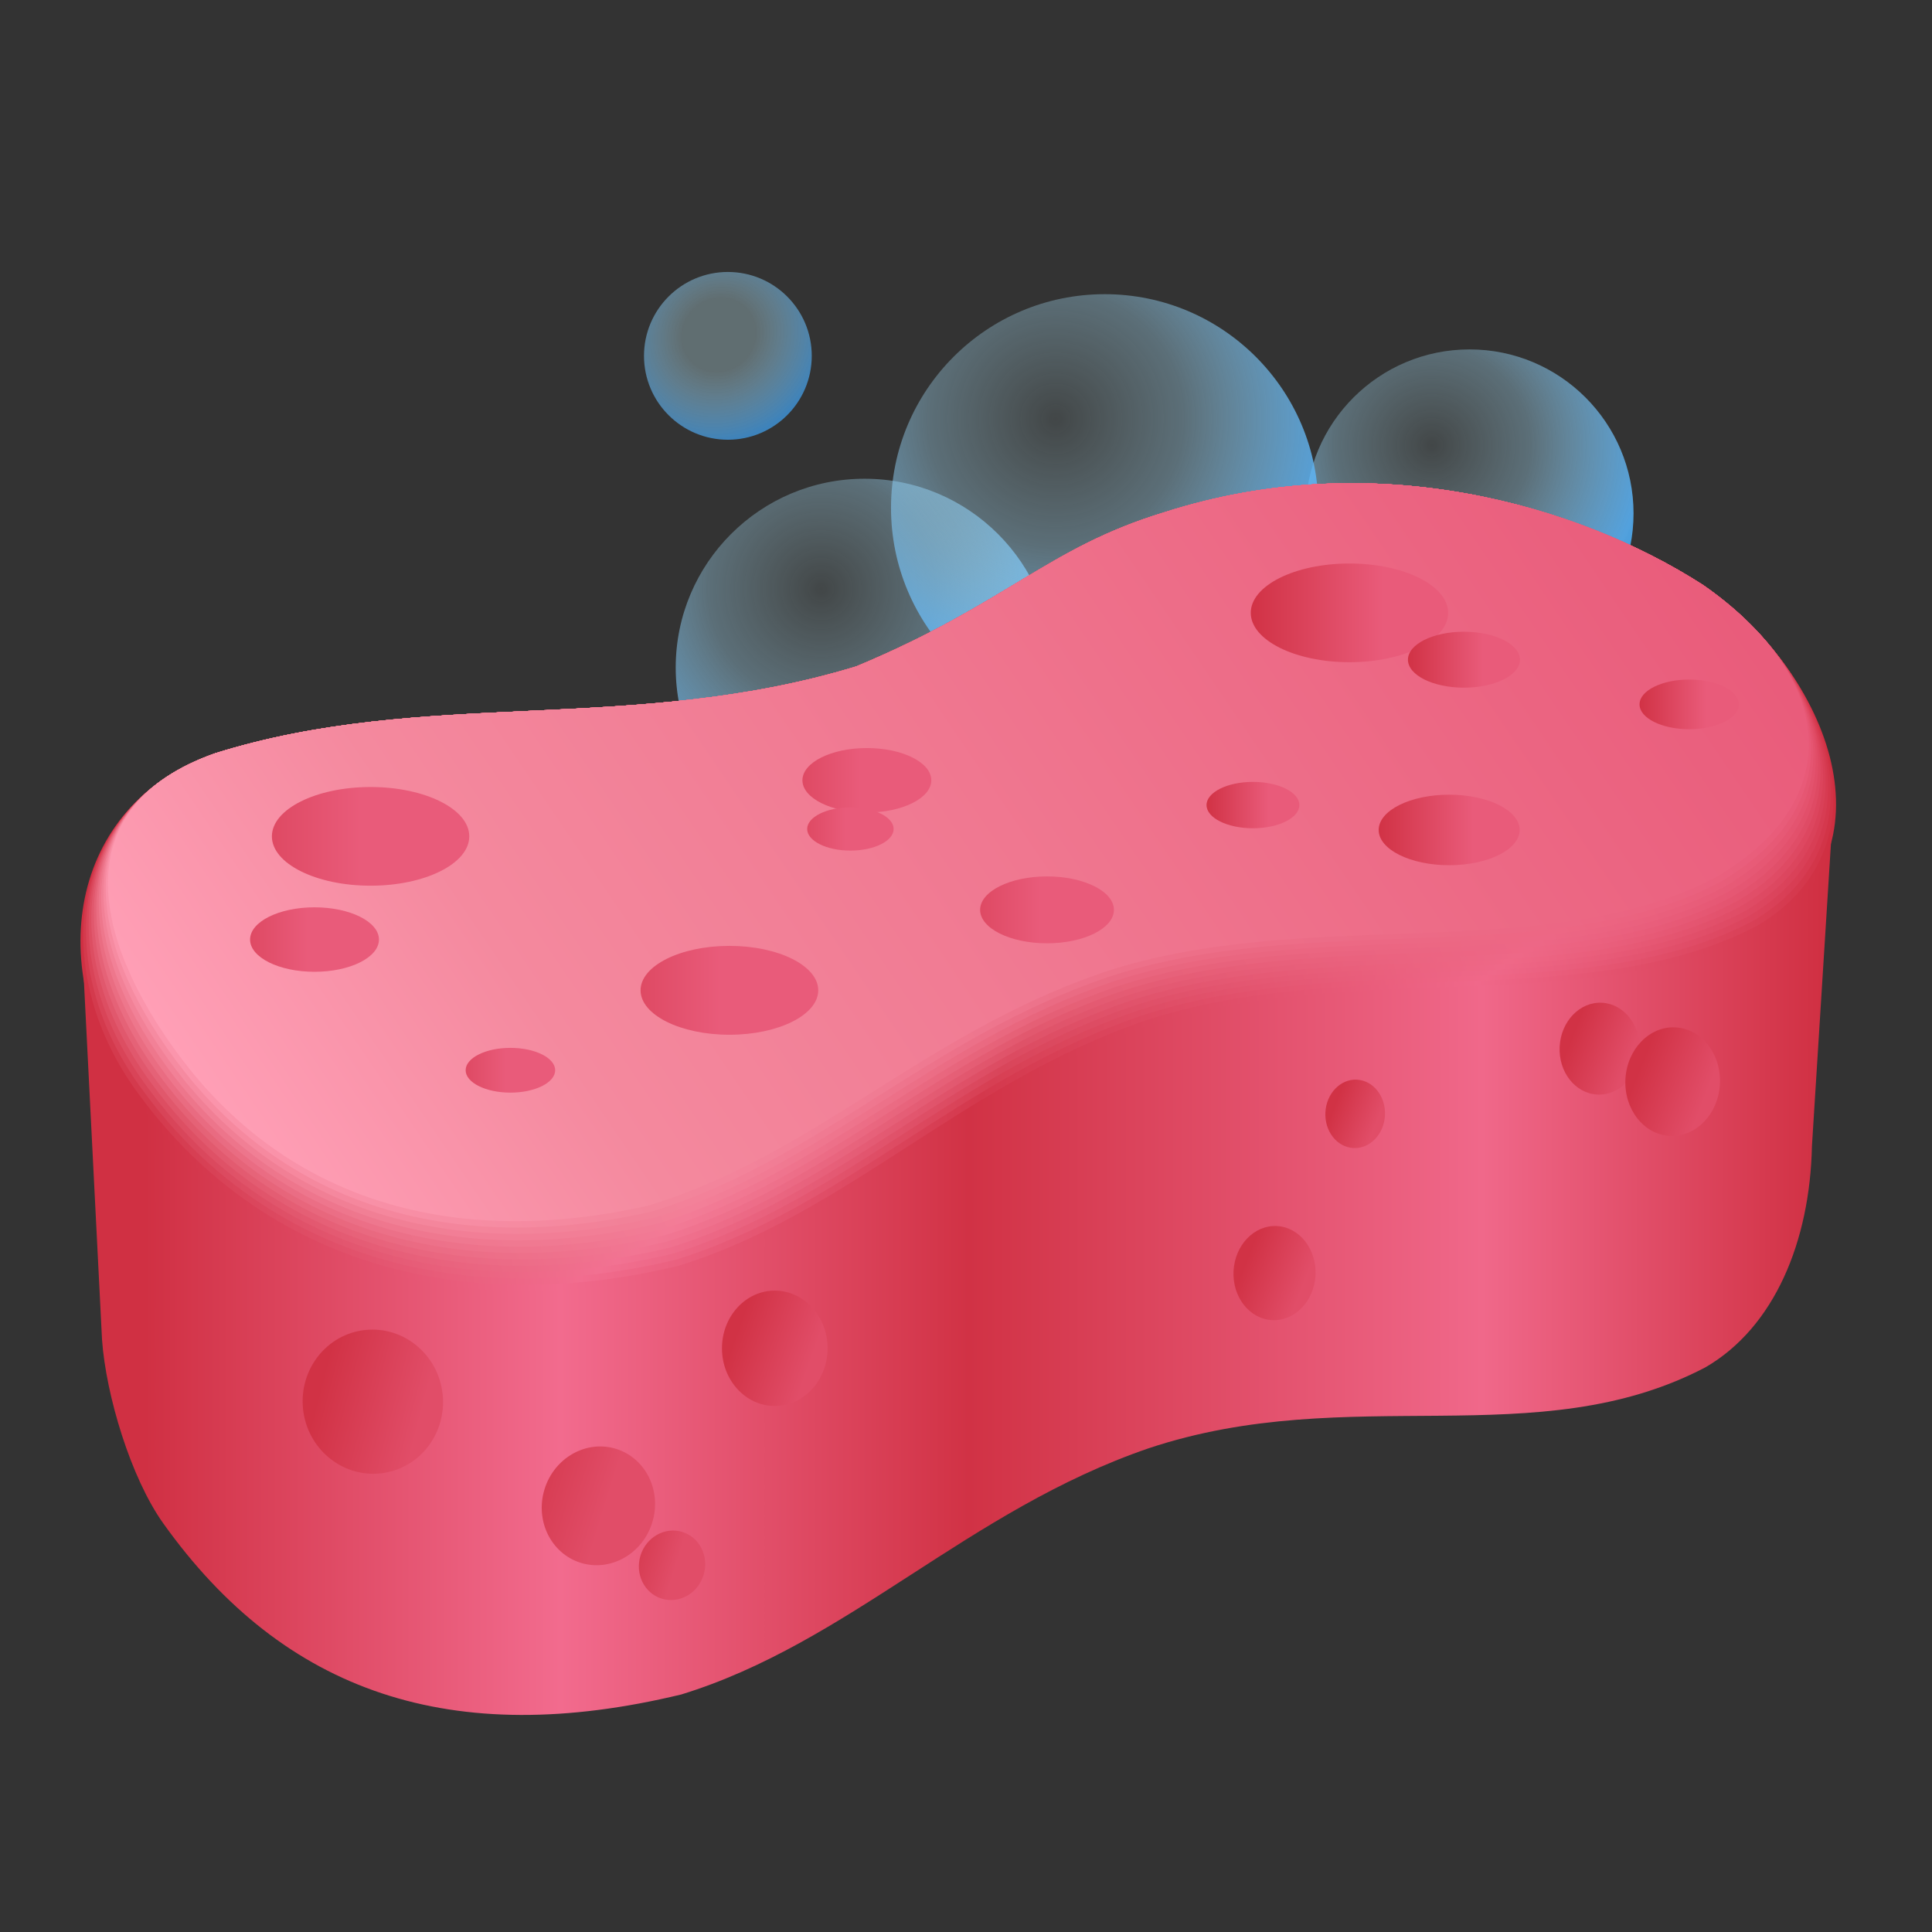 <svg xmlns="http://www.w3.org/2000/svg"  viewBox="0 0 48 48" width="144px" height="144px"><rect x="0" y="0" width="48" height="48" fill="#333333" stroke="none"/><linearGradient id="EDvnczfootxzJhVs4WXBXa" x1="2.044" x2="45.573" y1="30.694" y2="30.694" gradientUnits="userSpaceOnUse"><stop offset=".036" stop-color="#d03043"/><stop offset=".273" stop-color="#f26b8e"/><stop offset=".506" stop-color="#d13245"/><stop offset=".799" stop-color="#f0688a"/><stop offset="1" stop-color="#cf2e40"/></linearGradient><path fill="url(#EDvnczfootxzJhVs4WXBXa)" d="M45.017,28.477l0.556-8.847l-20.538-0.85L2.044,23.572l0.491,9.713	c0.098,1.374,0.711,3.426,1.521,4.562c3.009,4.219,7.179,5.625,12.869,4.252c4.163-1.279,7.13-4.579,11.61-6.116	c5.004-1.668,9.648,0.18,13.834-2.011C44.091,32.975,44.968,30.832,45.017,28.477z"/><radialGradient id="EDvnczfootxzJhVs4WXBXb" cx="35.575" cy="-649.059" r="6.696" gradientTransform="matrix(1 0 0 -1 0 -638)" gradientUnits="userSpaceOnUse"><stop offset="0" stop-color="#c9f5ff" stop-opacity=".1"/><stop offset=".363" stop-color="#a9e2fd" stop-opacity=".341"/><stop offset=".785" stop-color="#58b2f7" stop-opacity=".866"/><stop offset="1" stop-color="#168ad8"/></radialGradient><circle cx="36.51" cy="12.756" r="4.075" fill="url(#EDvnczfootxzJhVs4WXBXb)"/><radialGradient id="EDvnczfootxzJhVs4WXBXc" cx="20.402" cy="-652.631" r="7.709" gradientTransform="matrix(1 0 0 -1 0 -638)" gradientUnits="userSpaceOnUse"><stop offset="0" stop-color="#c9f5ff" stop-opacity=".1"/><stop offset=".363" stop-color="#a9e2fd" stop-opacity=".341"/><stop offset=".785" stop-color="#58b2f7" stop-opacity=".866"/><stop offset="1" stop-color="#168ad8"/></radialGradient><circle cx="21.479" cy="16.585" r="4.691" fill="url(#EDvnczfootxzJhVs4WXBXc)"/><radialGradient id="EDvnczfootxzJhVs4WXBXd" cx="26.228" cy="-648.407" r="8.724" gradientTransform="matrix(1 0 0 -1 0 -638)" gradientUnits="userSpaceOnUse"><stop offset="0" stop-color="#c9f5ff" stop-opacity=".1"/><stop offset=".363" stop-color="#a9e2fd" stop-opacity=".341"/><stop offset=".785" stop-color="#58b2f7" stop-opacity=".866"/><stop offset="1" stop-color="#168ad8"/></radialGradient><circle cx="27.446" cy="12.618" r="5.309" fill="url(#EDvnczfootxzJhVs4WXBXd)"/><radialGradient id="EDvnczfootxzJhVs4WXBXe" cx="279.887" cy="-592.85" r="2.564" gradientTransform="matrix(.707 .707 .751 -.751 265.207 -634.788)" gradientUnits="userSpaceOnUse"><stop offset=".337" stop-color="#c9f5ff" stop-opacity=".3"/><stop offset="1" stop-color="#42a5f5" stop-opacity=".7"/></radialGradient><circle cx="18.084" cy="8.841" r="2.084" fill="url(#EDvnczfootxzJhVs4WXBXe)"/><linearGradient id="EDvnczfootxzJhVs4WXBXf" x1="2" x2="45.617" y1="22.043" y2="22.043" gradientUnits="userSpaceOnUse"><stop offset=".036" stop-color="#d03043"/><stop offset=".273" stop-color="#f26b8e"/><stop offset=".506" stop-color="#d13245"/><stop offset=".796" stop-color="#f0688a"/><stop offset="1" stop-color="#cf2e40"/></linearGradient><path fill="url(#EDvnczfootxzJhVs4WXBXf)" d="M21.274,16.557c-5.592,1.701-10.694,0.523-15.927,2.158 c-3.728,1.308-4.214,5.464-2.093,8.438c3.009,4.219,7.98,5.821,13.67,4.448c4.163-1.279,7.13-4.579,11.61-6.116 c5.004-1.668,11.021-0.163,15.207-2.355c3.336-1.93,1.825-6.346-1.439-8.601c-3.107-1.995-8.176-3.467-13.376-1.799 C26.016,13.613,25.035,14.987,21.274,16.557z"/><linearGradient id="EDvnczfootxzJhVs4WXBXg" x1="1.968" x2="45.648" y1="23.122" y2="20.751" gradientUnits="userSpaceOnUse"><stop offset=".02" stop-color="#d43a4d"/><stop offset=".036" stop-color="#d43a4d"/><stop offset=".225" stop-color="#ec6382"/><stop offset=".273" stop-color="#f26d8f"/><stop offset=".506" stop-color="#d4384c"/><stop offset=".796" stop-color="#f06889"/><stop offset="1" stop-color="#d13245"/></linearGradient><path fill="url(#EDvnczfootxzJhVs4WXBXg)" d="M21.274,16.557c-5.592,1.701-10.694,0.523-15.927,2.158c-3.728,1.308-4.11,5.384-1.985,8.353 c2.981,4.165,7.877,5.731,13.489,4.382c4.163-1.279,7.1-4.549,11.58-6.086c5.004-1.668,11.021-0.163,15.207-2.355 c3.336-1.93,1.928-6.226-1.336-8.481c-3.107-1.995-8.176-3.467-13.376-1.799C26.016,13.613,25.035,14.987,21.274,16.557z"/><linearGradient id="EDvnczfootxzJhVs4WXBXh" x1="2.049" x2="45.568" y1="24.197" y2="19.458" gradientUnits="userSpaceOnUse"><stop offset=".02" stop-color="#d94458"/><stop offset=".036" stop-color="#d84458"/><stop offset=".225" stop-color="#ed6785"/><stop offset=".273" stop-color="#f27091"/><stop offset=".506" stop-color="#d73f53"/><stop offset=".796" stop-color="#ef6889"/><stop offset="1" stop-color="#d4364b"/></linearGradient><path fill="url(#EDvnczfootxzJhVs4WXBXh)" d="M21.274,16.557c-5.592,1.701-10.694,0.523-15.927,2.158 c-3.728,1.308-4.007,5.303-1.876,8.268c2.952,4.112,7.775,5.64,13.308,4.317c4.163-1.279,7.07-4.519,11.551-6.056 c5.004-1.668,11.021-0.163,15.207-2.355c3.336-1.93,2.03-6.105-1.234-8.36c-3.107-1.995-8.176-3.467-13.376-1.799 C26.016,13.613,25.035,14.987,21.274,16.557z"/><linearGradient id="EDvnczfootxzJhVs4WXBXi" x1="2.245" x2="45.375" y1="25.257" y2="18.177" gradientUnits="userSpaceOnUse"><stop offset=".02" stop-color="#dd4e62"/><stop offset=".036" stop-color="#dd4e62"/><stop offset=".225" stop-color="#ed6a87"/><stop offset=".273" stop-color="#f27292"/><stop offset=".506" stop-color="#d9455a"/><stop offset=".796" stop-color="#ef6888"/><stop offset="1" stop-color="#d63a50"/></linearGradient><path fill="url(#EDvnczfootxzJhVs4WXBXi)" d="M21.274,16.557c-5.592,1.701-10.694,0.523-15.927,2.158 c-3.728,1.308-3.904,5.222-1.768,8.183c2.924,4.058,7.672,5.549,13.126,4.252c4.163-1.279,7.04-4.489,11.521-6.027 c5.004-1.668,11.021-0.163,15.207-2.355c3.336-1.93,2.133-5.985-1.131-8.24c-3.107-1.995-8.176-3.467-13.376-1.799 C26.016,13.613,25.035,14.987,21.274,16.557z"/><linearGradient id="EDvnczfootxzJhVs4WXBXj" x1="2.551" x2="45.072" y1="26.291" y2="16.919" gradientUnits="userSpaceOnUse"><stop offset=".02" stop-color="#e1586d"/><stop offset=".036" stop-color="#e1586c"/><stop offset=".225" stop-color="#ee6e8a"/><stop offset=".273" stop-color="#f27593"/><stop offset=".506" stop-color="#dc4b61"/><stop offset=".796" stop-color="#ef6887"/><stop offset="1" stop-color="#d83e55"/></linearGradient><path fill="url(#EDvnczfootxzJhVs4WXBXj)" d="M21.274,16.557c-5.592,1.701-10.694,0.523-15.927,2.158 c-3.728,1.308-3.801,5.141-1.659,8.099c2.896,4.005,7.57,5.459,12.945,4.186c4.163-1.279,7.011-4.46,11.491-5.997 c5.004-1.668,11.021-0.163,15.207-2.355c3.336-1.93,2.236-5.864-1.029-8.12c-3.107-1.995-8.176-3.467-13.376-1.799 C26.016,13.613,25.035,14.987,21.274,16.557z"/><linearGradient id="EDvnczfootxzJhVs4WXBXk" x1="2.891" x2="44.587" y1="27.02" y2="15.427" gradientUnits="userSpaceOnUse"><stop offset=".02" stop-color="#e56277"/><stop offset=".036" stop-color="#e56276"/><stop offset=".225" stop-color="#ef728d"/><stop offset=".273" stop-color="#f27794"/><stop offset=".506" stop-color="#df5268"/><stop offset=".796" stop-color="#ee6887"/><stop offset="1" stop-color="#db425a"/></linearGradient><path fill="url(#EDvnczfootxzJhVs4WXBXk)" d="M21.274,16.557c-5.592,1.701-10.694,0.523-15.927,2.158c-3.728,1.308-3.697,5.06-1.55,8.014 c2.868,3.951,7.467,5.368,12.764,4.121c4.163-1.279,6.981-4.43,11.461-5.967c5.004-1.668,11.021-0.163,15.207-2.355 c3.336-1.93,2.338-5.744-0.926-7.999c-3.107-1.995-8.176-3.467-13.376-1.799C26.016,13.613,25.035,14.987,21.274,16.557z"/><linearGradient id="EDvnczfootxzJhVs4WXBXl" x1="3.295" x2="43.957" y1="27.683" y2="13.964" gradientUnits="userSpaceOnUse"><stop offset=".02" stop-color="#ea6d82"/><stop offset=".036" stop-color="#e96b81"/><stop offset=".225" stop-color="#f07690"/><stop offset=".273" stop-color="#f37a96"/><stop offset=".506" stop-color="#e2586e"/><stop offset=".796" stop-color="#ee6786"/><stop offset="1" stop-color="#dd4760"/></linearGradient><path fill="url(#EDvnczfootxzJhVs4WXBXl)" d="M21.274,16.557c-5.592,1.701-10.694,0.523-15.927,2.158 c-3.728,1.308-3.594,4.979-1.442,7.929c2.839,3.898,7.364,5.277,12.582,4.055c4.163-1.279,6.951-4.4,11.432-5.937 c5.004-1.668,11.021-0.163,15.207-2.355c3.336-1.93,2.441-5.624-0.824-7.879c-3.107-1.995-8.176-3.467-13.376-1.799 C26.016,13.613,25.035,14.987,21.274,16.557z"/><linearGradient id="EDvnczfootxzJhVs4WXBXm" x1="3.891" x2="43.323" y1="28.619" y2="12.886" gradientUnits="userSpaceOnUse"><stop offset=".02" stop-color="#ee778c"/><stop offset=".036" stop-color="#ed758b"/><stop offset=".225" stop-color="#f17a93"/><stop offset=".273" stop-color="#f37c97"/><stop offset=".506" stop-color="#e55f75"/><stop offset=".796" stop-color="#ed6786"/><stop offset="1" stop-color="#e04b65"/></linearGradient><path fill="url(#EDvnczfootxzJhVs4WXBXm)" d="M21.274,16.557c-5.592,1.701-10.694,0.523-15.927,2.158 c-3.728,1.308-3.491,4.898-1.333,7.845c2.811,3.844,7.262,5.187,12.401,3.99c4.163-1.279,6.921-4.37,11.402-5.908 c5.004-1.668,11.021-0.163,15.207-2.355c3.336-1.93,2.543-5.503-0.721-7.758c-3.107-1.995-8.176-3.467-13.376-1.799 C26.016,13.613,25.035,14.987,21.274,16.557z"/><linearGradient id="EDvnczfootxzJhVs4WXBXn" x1="4.58" x2="42.596" y1="29.49" y2="11.876" gradientUnits="userSpaceOnUse"><stop offset=".02" stop-color="#f28197"/><stop offset=".036" stop-color="#f17f95"/><stop offset=".225" stop-color="#f27e96"/><stop offset=".273" stop-color="#f37f98"/><stop offset=".506" stop-color="#e8657c"/><stop offset=".796" stop-color="#ed6785"/><stop offset="1" stop-color="#e24f6a"/></linearGradient><path fill="url(#EDvnczfootxzJhVs4WXBXn)" d="M21.274,16.557c-5.592,1.701-10.694,0.523-15.927,2.158 c-3.728,1.308-3.388,4.817-1.225,7.76c2.783,3.791,7.159,5.096,12.219,3.925c4.163-1.279,6.892-4.341,11.372-5.878 c5.004-1.668,11.021-0.163,15.207-2.355c3.336-1.93,2.646-5.383-0.618-7.638c-3.107-1.995-8.176-3.467-13.376-1.799 C26.016,13.613,25.035,14.987,21.274,16.557z"/><linearGradient id="EDvnczfootxzJhVs4WXBXo" x1="5.352" x2="41.784" y1="30.287" y2="10.942" gradientUnits="userSpaceOnUse"><stop offset=".02" stop-color="#f68ba1"/><stop offset=".036" stop-color="#f6899f"/><stop offset=".225" stop-color="#f28198"/><stop offset=".273" stop-color="#f38199"/><stop offset=".506" stop-color="#ea6b83"/><stop offset=".796" stop-color="#ed6784"/><stop offset="1" stop-color="#e4536f"/></linearGradient><path fill="url(#EDvnczfootxzJhVs4WXBXo)" d="M21.274,16.557c-5.592,1.701-10.694,0.523-15.927,2.158 c-3.728,1.308-3.284,4.736-1.116,7.675c2.755,3.737,7.057,5.005,12.038,3.859c4.163-1.279,6.862-4.311,11.342-5.848 c5.004-1.668,11.021-0.163,15.207-2.355c3.336-1.93,2.748-5.262-0.516-7.518c-3.107-1.995-8.176-3.467-13.376-1.799 C26.016,13.613,25.035,14.987,21.274,16.557z"/><linearGradient id="EDvnczfootxzJhVs4WXBXp" x1="6.192" x2="40.891" y1="30.998" y2="10.088" gradientUnits="userSpaceOnUse"><stop offset=".02" stop-color="#fb95ac"/><stop offset=".036" stop-color="#fa93aa"/><stop offset=".225" stop-color="#f3859b"/><stop offset=".273" stop-color="#f3849b"/><stop offset=".506" stop-color="#ed728a"/><stop offset=".796" stop-color="#ec6784"/><stop offset="1" stop-color="#e75775"/></linearGradient><path fill="url(#EDvnczfootxzJhVs4WXBXp)" d="M21.274,16.557c-5.592,1.701-10.694,0.523-15.927,2.158 c-3.728,1.308-3.181,4.656-1.008,7.59c2.726,3.684,6.954,4.915,11.857,3.794c4.163-1.279,6.832-4.281,11.313-5.818 c5.004-1.668,11.021-0.163,15.207-2.355c3.336-1.93,2.851-5.142-0.413-7.397c-3.107-1.995-8.176-3.467-13.376-1.799 C26.016,13.613,25.035,14.987,21.274,16.557z"/><linearGradient id="EDvnczfootxzJhVs4WXBXq" x1="7.09" x2="39.926" y1="31.625" y2="9.325" gradientUnits="userSpaceOnUse"><stop offset=".02" stop-color="#ff9fb6"/><stop offset=".225" stop-color="#f4899e"/><stop offset="1" stop-color="#e95b7a"/></linearGradient><path fill="url(#EDvnczfootxzJhVs4WXBXq)" d="M21.274,16.557c-5.592,1.701-10.694,0.523-15.927,2.158 c-3.728,1.308-3.078,4.575-0.899,7.506c2.698,3.63,6.852,4.824,11.675,3.728c4.163-1.279,6.802-4.252,11.283-5.789 c5.004-1.668,11.021-0.163,15.207-2.355c3.336-1.93,2.954-5.021-0.311-7.277c-3.107-1.995-8.176-3.467-13.376-1.799 C26.016,13.613,25.035,14.987,21.274,16.557z"/><linearGradient id="EDvnczfootxzJhVs4WXBXr" x1="31.075" x2="34.361" y1="15.226" y2="15.226" gradientUnits="userSpaceOnUse"><stop offset="0" stop-color="#d13245"/><stop offset="1" stop-color="#e95b7a"/></linearGradient><ellipse cx="33.527" cy="15.226" fill="url(#EDvnczfootxzJhVs4WXBXr)" rx="2.452" ry="1.226"/><linearGradient id="EDvnczfootxzJhVs4WXBXs" x1="29.976" x2="31.521" y1="20.002" y2="20.002" gradientUnits="userSpaceOnUse"><stop offset="0" stop-color="#d13245"/><stop offset="1" stop-color="#e95b7a"/></linearGradient><ellipse cx="31.129" cy="20.002" fill="url(#EDvnczfootxzJhVs4WXBXs)" rx="1.153" ry=".576"/><linearGradient id="EDvnczfootxzJhVs4WXBXt" x1="34.253" x2="36.6" y1="20.62" y2="20.62" gradientUnits="userSpaceOnUse"><stop offset="0" stop-color="#d13245"/><stop offset="1" stop-color="#e95b7a"/></linearGradient><ellipse cx="36.004" cy="20.62" fill="url(#EDvnczfootxzJhVs4WXBXt)" rx="1.751" ry=".876"/><linearGradient id="EDvnczfootxzJhVs4WXBXu" x1="34.98" x2="36.844" y1="16.39" y2="16.39" gradientUnits="userSpaceOnUse"><stop offset="0" stop-color="#d13245"/><stop offset="1" stop-color="#e95b7a"/></linearGradient><ellipse cx="36.371" cy="16.39" fill="url(#EDvnczfootxzJhVs4WXBXu)" rx="1.391" ry=".695"/><linearGradient id="EDvnczfootxzJhVs4WXBXv" x1="3.819" x2="8.953" y1="20.779" y2="20.779" gradientUnits="userSpaceOnUse"><stop offset="0" stop-color="#d13245"/><stop offset="1" stop-color="#e95b7a"/></linearGradient><ellipse cx="9.207" cy="20.779" fill="url(#EDvnczfootxzJhVs4WXBXv)" rx="2.452" ry="1.226"/><linearGradient id="EDvnczfootxzJhVs4WXBXw" x1="4.296" x2="7.648" y1="23.343" y2="23.343" gradientUnits="userSpaceOnUse"><stop offset="0" stop-color="#d13245"/><stop offset="1" stop-color="#e95b7a"/></linearGradient><ellipse cx="7.814" cy="23.343" fill="url(#EDvnczfootxzJhVs4WXBXw)" rx="1.601" ry=".801"/><linearGradient id="EDvnczfootxzJhVs4WXBXx" x1="13.272" x2="17.893" y1="24.604" y2="24.604" gradientUnits="userSpaceOnUse"><stop offset="0" stop-color="#d13245"/><stop offset="1" stop-color="#e95b7a"/></linearGradient><ellipse cx="18.122" cy="24.604" fill="url(#EDvnczfootxzJhVs4WXBXx)" rx="2.207" ry="1.104"/><linearGradient id="EDvnczfootxzJhVs4WXBXy" x1="18.019" x2="21.371" y1="19.386" y2="19.386" gradientUnits="userSpaceOnUse"><stop offset="0" stop-color="#d13245"/><stop offset="1" stop-color="#e95b7a"/></linearGradient><ellipse cx="21.537" cy="19.386" fill="url(#EDvnczfootxzJhVs4WXBXy)" rx="1.601" ry=".801"/><linearGradient id="EDvnczfootxzJhVs4WXBXz" x1="18.767" x2="21.016" y1="20.596" y2="20.596" gradientUnits="userSpaceOnUse"><stop offset="0" stop-color="#d13245"/><stop offset="1" stop-color="#e95b7a"/></linearGradient><ellipse cx="21.128" cy="20.596" fill="url(#EDvnczfootxzJhVs4WXBXz)" rx="1.074" ry=".537"/><linearGradient id="EDvnczfootxzJhVs4WXBXA" x1="22.361" x2="25.841" y1="22.605" y2="22.605" gradientUnits="userSpaceOnUse"><stop offset="0" stop-color="#d13245"/><stop offset="1" stop-color="#e95b7a"/></linearGradient><ellipse cx="26.013" cy="22.605" fill="url(#EDvnczfootxzJhVs4WXBXA)" rx="1.662" ry=".831"/><linearGradient id="EDvnczfootxzJhVs4WXBXB" x1="10.238" x2="12.566" y1="26.59" y2="26.59" gradientUnits="userSpaceOnUse"><stop offset="0" stop-color="#d13245"/><stop offset="1" stop-color="#e95b7a"/></linearGradient><ellipse cx="12.681" cy="26.59" fill="url(#EDvnczfootxzJhVs4WXBXB)" rx="1.112" ry=".556"/><linearGradient id="EDvnczfootxzJhVs4WXBXC" x1="40.734" x2="42.388" y1="17.5" y2="17.5" gradientUnits="userSpaceOnUse"><stop offset="0" stop-color="#d13245"/><stop offset="1" stop-color="#e95b7a"/></linearGradient><ellipse cx="41.968" cy="17.5" fill="url(#EDvnczfootxzJhVs4WXBXC)" rx="1.234" ry=".617"/><linearGradient id="EDvnczfootxzJhVs4WXBXD" x1="13.181" x2="15.895" y1="37.81" y2="37.81" gradientTransform="matrix(.946 .293 -.296 .955 11.194 -3.305)" gradientUnits="userSpaceOnUse"><stop offset="0" stop-color="#d13245"/><stop offset="1" stop-color="#e14d68"/></linearGradient><path fill="url(#EDvnczfootxzJhVs4WXBXD)" d="M16.205,37.826c-0.242,0.782-1.037,1.23-1.776,1.002c-0.739-0.229-1.142-1.048-0.9-1.83	c0.242-0.782,1.037-1.23,1.776-1.002C16.044,36.225,16.447,37.044,16.205,37.826z"/><linearGradient id="EDvnczfootxzJhVs4WXBXE" x1="8.341" x2="10.746" y1="36.611" y2="37.497" gradientTransform="matrix(1.014 -.107 .105 .994 -4.355 -1.007)" gradientUnits="userSpaceOnUse"><stop offset="0" stop-color="#d13245"/><stop offset="1" stop-color="#e14d68"/></linearGradient><path fill="url(#EDvnczfootxzJhVs4WXBXE)" d="M10.997,34.641c0.104,0.984-0.588,1.864-1.545,1.965s-1.819-0.614-1.923-1.598	c-0.104-0.984,0.588-1.864,1.545-1.965S10.893,33.657,10.997,34.641z"/><linearGradient id="EDvnczfootxzJhVs4WXBXF" x1="18.488" x2="20.411" y1="36.429" y2="37.137" gradientTransform="matrix(.959 0 0 1 .563 -3.295)" gradientUnits="userSpaceOnUse"><stop offset="0" stop-color="#d13245"/><stop offset="1" stop-color="#e14d68"/></linearGradient><ellipse cx="19.249" cy="33.498" fill="url(#EDvnczfootxzJhVs4WXBXF)" rx="1.312" ry="1.433"/><linearGradient id="EDvnczfootxzJhVs4WXBXG" x1="39.779" x2="41.312" y1="29.06" y2="29.625" gradientTransform="matrix(.912 .046 -.05 .999 4.239 -5.127)" gradientUnits="userSpaceOnUse"><stop offset="0" stop-color="#d13245"/><stop offset="1" stop-color="#e14d68"/></linearGradient><path fill="url(#EDvnczfootxzJhVs4WXBXG)" d="M40.736,26.104c-0.032,0.63-0.502,1.118-1.051,1.09s-0.968-0.561-0.936-1.191	c0.032-0.63,0.502-1.118,1.051-1.09S40.768,25.474,40.736,26.104z"/><linearGradient id="EDvnczfootxzJhVs4WXBXH" x1="41.667" x2="43.479" y1="29.735" y2="30.402" gradientTransform="matrix(.912 .046 -.05 .999 4.239 -5.127)" gradientUnits="userSpaceOnUse"><stop offset="0" stop-color="#d13245"/><stop offset="1" stop-color="#e14d68"/></linearGradient><path fill="url(#EDvnczfootxzJhVs4WXBXH)" d="M42.731,26.932c-0.038,0.744-0.594,1.321-1.242,1.289s-1.144-0.663-1.106-1.407	s0.594-1.321,1.242-1.289C42.274,25.558,42.769,26.188,42.731,26.932z"/><linearGradient id="EDvnczfootxzJhVs4WXBXI" x1="33.425" x2="34.567" y1="31.059" y2="31.48" gradientTransform="matrix(.912 .046 -.05 .999 4.239 -5.127)" gradientUnits="userSpaceOnUse"><stop offset="0" stop-color="#d13245"/><stop offset="1" stop-color="#e14d68"/></linearGradient><path fill="url(#EDvnczfootxzJhVs4WXBXI)" d="M34.409,27.711c-0.024,0.469-0.374,0.833-0.783,0.812c-0.409-0.021-0.721-0.418-0.697-0.887	c0.024-0.469,0.374-0.833,0.783-0.812C34.121,26.845,34.433,27.242,34.409,27.711z"/><linearGradient id="EDvnczfootxzJhVs4WXBXJ" x1="31.23" x2="32.801" y1="35.029" y2="35.608" gradientTransform="matrix(.912 .046 -.05 .999 4.239 -5.127)" gradientUnits="userSpaceOnUse"><stop offset="0" stop-color="#d13245"/><stop offset="1" stop-color="#e14d68"/></linearGradient><path fill="url(#EDvnczfootxzJhVs4WXBXJ)" d="M32.683,31.681c-0.033,0.645-0.515,1.146-1.077,1.117c-0.562-0.028-0.992-0.575-0.959-1.22	c0.033-0.645,0.515-1.146,1.077-1.117S32.716,31.036,32.683,31.681z"/><linearGradient id="EDvnczfootxzJhVs4WXBXK" x1="16.433" x2="18.022" y1="38.681" y2="38.681" gradientTransform="matrix(.946 .293 -.296 .955 11.194 -3.305)" gradientUnits="userSpaceOnUse"><stop offset="0" stop-color="#d13245"/><stop offset="1" stop-color="#e14d68"/></linearGradient><path fill="url(#EDvnczfootxzJhVs4WXBXK)" d="M17.48,39.132c-0.142,0.458-0.607,0.72-1.04,0.586s-0.668-0.613-0.527-1.071	c0.142-0.458,0.607-0.72,1.04-0.586C17.386,38.195,17.621,38.675,17.48,39.132z"/></svg>